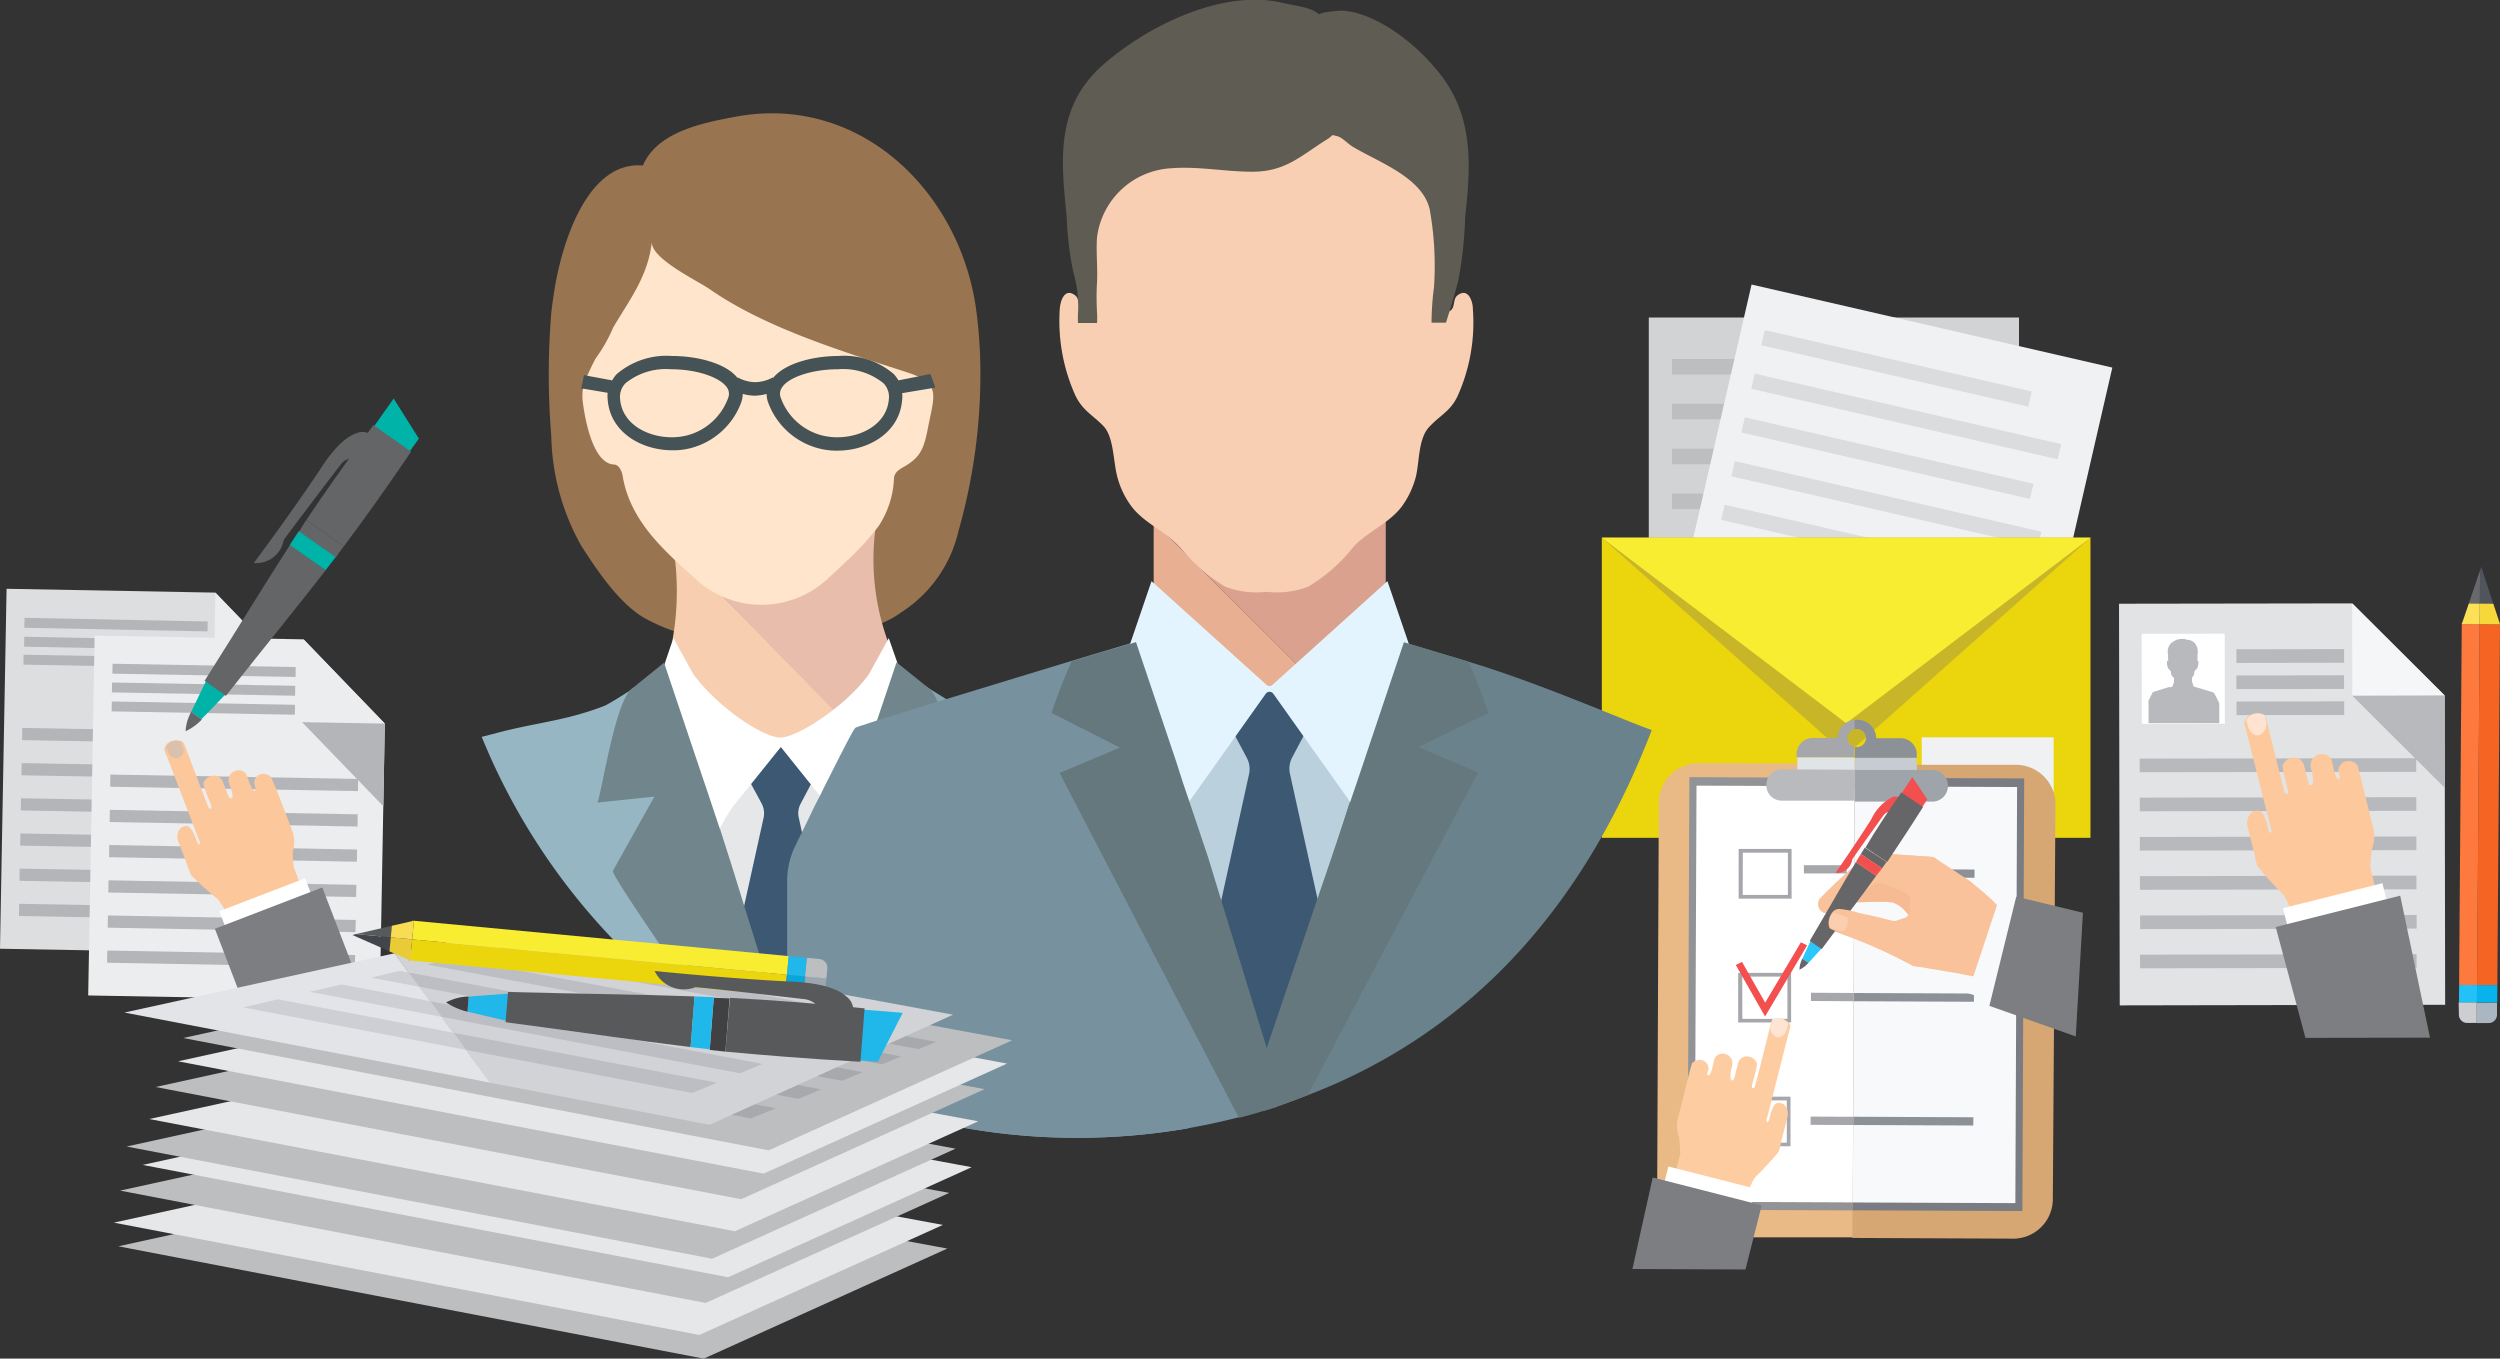 <?xml version="1.0" encoding="UTF-8"?> <svg xmlns="http://www.w3.org/2000/svg" viewBox="0 0 209.2 113.69"><rect x="0" y="0" width="209.2" height="113.69" fill="#333333" stroke="none"/><defs><style>.cls-1{fill:#d1d3d4;}.cls-2{fill:#bcbec0;}.cls-3{fill:#eff1f2;}.cls-4{fill:#dadcde;}.cls-5{fill:#ebd50c;}.cls-6{fill:#c9b528;}.cls-7{fill:#f9ed32;}.cls-8{fill:#dcdedf;}.cls-9{fill:#ecedee;}.cls-10{fill:#b3b5b8;}.cls-11{fill:#00b3a9;}.cls-12{fill:#646567;}.cls-13{fill:#fbc79b;}.cls-14{fill:#fff;}.cls-15{fill:#7d7e81;}.cls-16{fill:#dac1ae;}.cls-17{fill:#eaba86;}.cls-18{fill:#d6a773;}.cls-19{fill:#929397;}.cls-20{fill:#7a7c83;}.cls-21{fill:#f8f9fa;}.cls-22{fill:#e1e4e6;}.cls-23{fill:#c6ccd2;}.cls-24{fill:#b8babe;}.cls-25{fill:#9fa3aa;}.cls-26{fill:#a5a7ab;}.cls-27{fill:#8b9197;}.cls-28{fill:#f34f4f;}.cls-29{fill:#f6bb93;}.cls-30{fill:#fac29a;}.cls-31{fill:#2bc6fa;}.cls-32{fill:#666568;}.cls-33{fill:#fcceb0;}.cls-34{fill:#fecca1;}.cls-35{fill:#fee4d3;}.cls-36{fill:#2b2924;}.cls-37{fill:#997450;}.cls-38{fill:#f7ceaf;}.cls-39{fill:#e8bdac;}.cls-40{fill:#ffe5cb;}.cls-41{fill:#e6e7e8;}.cls-42{fill:#97b6c4;}.cls-43{fill:#87a5af;}.cls-44{fill:#3d5872;}.cls-45{fill:#70868c;}.cls-46{fill:#455256;}.cls-47{fill:#e8af93;}.cls-48{fill:#dba18f;}.cls-49{fill:#f9cfb3;}.cls-50{fill:#5f5c54;}.cls-51{fill:#bad1dd;}.cls-52{fill:#78919e;}.cls-53{fill:#6a828c;}.cls-54{fill:#e4f4ff;}.cls-55{fill:#64787d;}.cls-56{fill:#a7a9ac;}.cls-57{fill:#e2e4e8;}.cls-58{fill:#d2d3d7;}.cls-59{fill:#bdbec3;}.cls-60{fill:#cdcfd4;}.cls-61{fill:#9ba6b1;}.cls-62{fill:#ea5f21;}.cls-63{fill:#f9773d;}.cls-64{fill:#20b7ea;}.cls-65{fill:#07a6db;}.cls-66{fill:#42454c;}.cls-67{fill:#58595b;}.cls-68{fill:#e8cb37;}.cls-69{fill:#f7dc54;}.cls-70{fill:#414042;}.cls-71{fill:#e1e3e5;}.cls-72{fill:#f5f6f7;}.cls-73{fill:#b7b9bd;}.cls-74{fill:#aab6c2;}.cls-75{fill:#ccced1;}.cls-76{fill:#f66423;}.cls-77{fill:#fd793e;}.cls-78{fill:#22c2f8;}.cls-79{fill:#08b3ec;}.cls-80{fill:#50545d;}.cls-81{fill:#68696c;}.cls-82{fill:#f7d83b;}.cls-83{fill:#fce156;}.cls-84{fill:#fdc99c;}.cls-85{fill:#fde3d0;}</style></defs><title>RC Services No shadow</title><g id="Layer_2" data-name="Layer 2"><g id="_1" data-name="1"><g id="_3" data-name="3"><g id="_2" data-name="2"><g id="_12" data-name="12"><polygon class="cls-1" points="137.97 26.57 137.97 64.8 168.95 64.8 168.95 44.15 168.95 26.57 137.97 26.57"></polygon><rect class="cls-2" x="139.92" y="41.3" width="26.32" height="1.3"></rect><rect class="cls-2" x="139.92" y="37.55" width="24.78" height="1.3"></rect><rect class="cls-2" x="139.92" y="33.79" width="26.32" height="1.3"></rect><rect class="cls-2" x="139.92" y="30.04" width="22.92" height="1.3"></rect><rect class="cls-2" x="139.92" y="45.04" width="24.78" height="1.3"></rect><rect class="cls-2" x="139.92" y="48.78" width="26.32" height="1.3"></rect><rect class="cls-2" x="139.92" y="52.52" width="23.99" height="1.3"></rect><rect class="cls-2" x="139.92" y="56.26" width="26.32" height="1.3"></rect><rect class="cls-2" x="139.92" y="60" width="26.32" height="1.3"></rect><polygon class="cls-3" points="146.57 23.81 138 61.06 168.19 68.01 172.82 47.88 176.76 30.76 146.57 23.81"></polygon><rect class="cls-4" x="157.2" y="29.02" width="1.3" height="26.32" transform="translate(81.32 186.53) rotate(-77.03)"></rect><rect class="cls-4" x="157.29" y="25.96" width="1.3" height="24.78" transform="translate(85.12 183.64) rotate(-77.03)"></rect><rect class="cls-4" x="158.88" y="21.7" width="1.3" height="26.32" transform="translate(89.79 182.51) rotate(-77.05)"></rect><rect class="cls-4" x="158.06" y="19.36" width="1.3" height="22.92" transform="translate(93.07 178.58) rotate(-77.04)"></rect><rect class="cls-4" x="155.6" y="33.26" width="1.3" height="24.78" transform="translate(76.72 187.68) rotate(-77.04)"></rect><rect class="cls-4" x="155.52" y="36.31" width="1.3" height="26.32" transform="translate(72.93 190.56) rotate(-77.04)"></rect><rect class="cls-4" x="153.54" y="40.85" width="1.3" height="23.99" transform="translate(68.1 191.26) rotate(-77.04)"></rect><rect class="cls-4" x="153.84" y="43.59" width="1.3" height="26.32" transform="translate(64.53 194.58) rotate(-77.04)"></rect><rect class="cls-4" x="153" y="47.24" width="1.3" height="26.32" transform="translate(60.32 196.58) rotate(-77.04)"></rect><rect class="cls-5" x="134.04" y="45" width="40.89" height="25.11"></rect><polygon class="cls-6" points="154.49 63.17 134.04 45 174.93 45 154.49 63.17"></polygon><polygon class="cls-7" points="154.49 60.52 134.04 45 174.93 45 154.49 60.52"></polygon><rect class="cls-3" x="160.81" y="61.7" width="11.04" height="4.54"></rect></g><g id="_6" data-name="6"><polygon class="cls-8" points="18.02 49.59 0.55 49.27 0 79.39 24.4 79.83 24.82 56.64 18.02 49.59"></polygon><polygon class="cls-9" points="17.9 56.51 24.82 56.64 18.02 49.59 17.9 56.51"></polygon><polygon class="cls-10" points="24.82 56.64 17.9 56.51 24.7 63.56 24.82 56.64"></polygon><rect class="cls-10" x="9.28" y="44.5" width="0.83" height="15.33" transform="matrix(0.02, -1, 1, 0.02, -42.65, 60.92)"></rect><rect class="cls-10" x="9.25" y="46.09" width="0.83" height="15.33" transform="matrix(0.02, -1, 1, 0.02, -44.26, 62.44)"></rect><rect class="cls-10" x="9.22" y="47.67" width="0.83" height="15.33" transform="translate(-45.87 63.97) rotate(-88.96)"></rect><rect class="cls-10" x="11.71" y="51.23" width="1.02" height="20.74" transform="translate(-49.58 72.73) rotate(-88.98)"></rect><rect class="cls-10" x="11.66" y="54.17" width="1.02" height="20.74" transform="translate(-52.58 75.55) rotate(-88.96)"></rect><rect class="cls-10" x="11.61" y="57.12" width="1.02" height="20.74" transform="translate(-55.58 78.39) rotate(-88.96)"></rect><rect class="cls-10" x="11.55" y="60.07" width="1.02" height="20.74" transform="translate(-58.58 81.22) rotate(-88.96)"></rect><rect class="cls-10" x="11.5" y="63.01" width="1.02" height="20.74" transform="translate(-61.58 84.06) rotate(-88.96)"></rect><rect class="cls-10" x="11.45" y="65.96" width="1.02" height="20.74" transform="translate(-64.57 86.9) rotate(-88.96)"></rect><polygon class="cls-9" points="25.4 53.5 7.92 53.19 7.38 83.3 31.78 83.74 32.2 60.55 25.4 53.5"></polygon><polygon class="cls-9" points="25.28 60.43 32.2 60.55 25.4 53.5 25.28 60.43"></polygon><polygon class="cls-10" points="32.2 60.55 25.28 60.43 32.08 67.47 32.2 60.55"></polygon><rect class="cls-10" x="16.65" y="48.42" width="0.83" height="15.33" transform="translate(-39.31 72.14) rotate(-88.96)"></rect><rect class="cls-10" x="16.63" y="50" width="0.83" height="15.33" transform="translate(-40.93 73.66) rotate(-88.96)"></rect><rect class="cls-10" x="16.6" y="51.59" width="0.83" height="15.33" transform="translate(-42.54 75.19) rotate(-88.96)"></rect><rect class="cls-10" x="19.09" y="55.14" width="1.02" height="20.74" transform="translate(-46.25 83.95) rotate(-88.99)"></rect><rect class="cls-10" x="19.04" y="58.09" width="1.02" height="20.74" transform="translate(-49.25 86.77) rotate(-88.96)"></rect><rect class="cls-10" x="18.99" y="61.04" width="1.02" height="20.74" transform="translate(-52.25 89.61) rotate(-88.96)"></rect><rect class="cls-10" x="18.93" y="63.98" width="1.02" height="20.74" transform="translate(-55.25 92.45) rotate(-88.96)"></rect><rect class="cls-10" x="18.88" y="66.93" width="1.02" height="20.74" transform="translate(-58.25 95.29) rotate(-88.96)"></rect><rect class="cls-10" x="18.83" y="69.87" width="1.02" height="20.74" transform="translate(-61.24 98.12) rotate(-88.96)"></rect><path class="cls-11" d="M16.84,60.19c.39-.39,1-1,2.05-2.11l-1.62-1.15L16,59.56Z"></path><polygon class="cls-11" points="31.19 35.83 32.94 33.35 35.05 36.7 33.78 38.49 31.19 35.83"></polygon><path class="cls-12" d="M28.77,45.72,25.64,43.5c-.21.32-.41.64-.62,1l3.07,2.17C28.32,46.33,28.54,46,28.77,45.72Z"></path><path class="cls-12" d="M24.26,45.61c-2.13,3.3-4.12,6.59-7.14,11.36l1.78,1.26c3.5-4.43,5.94-7.4,8.35-10.51Z"></path><path class="cls-12" d="M31.16,36.46a1.22,1.22,0,0,0-1.29-.22c-.94.29-2,1.33-3.12,3.1-2.33,3.5-5.47,7.72-5.51,7.77a2.32,2.32,0,0,0,2.5-1.92c.87-1.22,4.72-6.26,4.76-6.31a1.52,1.52,0,0,1,.6-.46c.17-.05.41-.06.65.37s.39.39.53.35c.54-.17.84-2,.92-2.56v-.07Z"></path><path class="cls-11" d="M28.09,46.62,25,44.45l-.76,1.16,3,2.11Z"></path><path class="cls-12" d="M34.4,37.8l-3.15-2.23c-2.31,3.13-4.05,5.61-5.61,7.93l3.13,2.22C30.45,43.48,32.22,41,34.4,37.8Z"></path><path class="cls-12" d="M16,59.56a4.85,4.85,0,0,0-.28.63,3.87,3.87,0,0,0-.19,1,4.44,4.44,0,0,0,.77-.46,4.61,4.61,0,0,0,.59-.52Z"></path><path class="cls-13" d="M24.09,68.57l.42,1.11a2.78,2.78,0,0,1,0,1.54,10.8,10.8,0,0,0,.06,1.27c0,.07.52,1.38.6,1.61,0,.06.07.12,0,.16a.53.53,0,0,1-.22.08l-.42.17c-.43.16-.31.3-.73.46-1.05.4-2.15.64-3.19,1l-1.15.44c-.07,0-.36.19-.42.16s-.08-.17-.1-.2a9.29,9.29,0,0,0-.69-1.11,29,29,0,0,1-2.24-2,10,10,0,0,1-.41-1.08l-.57-1.47c0-.11-.1-.23-.13-.34a1.07,1.07,0,0,1,.15-1,.71.71,0,0,1,.66-.23.93.93,0,0,1,.4.43,3.94,3.94,0,0,1,.32.73c.11.32.25.41.3.33s-.09-.38-.13-.48l-2.61-6.8a6,6,0,0,1-.23-.59.44.44,0,0,1,.05-.29l.08-.13A1,1,0,0,1,15,62l.13,0a.45.45,0,0,1,.28.24l.12.32c.16.41,1.8,4.77,1.92,5s.29.09.24-.1a5.37,5.37,0,0,0-.21-.56,8.94,8.94,0,0,1-.45-1.27c0-.47.65-.81,1.07-.71a.81.81,0,0,1,.56.53l.28.71a5.2,5.2,0,0,0,.21.55c.08.16.19.12.29,0s-.14-.81-.22-1a.94.94,0,0,1,0-.82.88.88,0,0,1,1-.4.7.7,0,0,1,.48.53c.1.25.4,1.22.61,1.15s0-.35,0-.44a.75.75,0,0,1,.45-.93.89.89,0,0,1,.87.18h0a0,0,0,0,1,0,0h0C22.82,65.17,23.71,67.58,24.09,68.57Z"></path><rect class="cls-14" x="18.37" y="74.82" width="7.69" height="1.5" transform="translate(-25.62 12.99) rotate(-21.01)"></rect><polygon class="cls-15" points="30.54 83.56 26.97 74.26 17.98 77.72 20.15 83.37 30.54 83.56"></polygon><path class="cls-16" d="M15.09,62l.23.53a.65.65,0,1,1-1.2.52l-.22-.5.06-.13A1,1,0,0,1,15,62Z"></path></g><g id="_13" data-name="13"><path class="cls-17" d="M142.24,63.87a3.31,3.31,0,0,0-3.43,3.19l-.14,33.26a3.31,3.31,0,0,0,3.4,3.22l13,0,.17-39.66Z"></path><path class="cls-18" d="M168.56,64l-13.35,0L155,103.59l13.35.06a3.32,3.32,0,0,0,3.43-3.19L172,67.2A3.32,3.32,0,0,0,168.56,64Z"></path><rect class="cls-19" x="130.12" y="76.25" width="36.2" height="13.82" transform="translate(64.42 231.03) rotate(-89.76)"></rect><rect class="cls-20" x="144.13" y="76.13" width="36.2" height="14.19" transform="translate(78.31 245.09) rotate(-89.76)"></rect><rect class="cls-14" x="131.11" y="76.57" width="34.82" height="13.22" transform="translate(64.7 231.35) rotate(-89.76)"></rect><rect class="cls-21" x="144.51" y="76.44" width="34.82" height="13.6" transform="translate(78 244.81) rotate(-89.76)"></rect><path class="cls-22" d="M150.4,63.36v1a1.37,1.37,0,0,0,1.41,1.33h3.39V63.38Z"></path><path class="cls-23" d="M155.21,63.38v2.35l3.77,0a1.37,1.37,0,0,0,1.42-1.32v-1Z"></path><path class="cls-24" d="M149.15,64.38a1.3,1.3,0,0,0-1.34,1.25v.14A1.29,1.29,0,0,0,149.14,67l6.06,0V64.41Z"></path><path class="cls-25" d="M161.64,64.43l-6.43,0v2.65l6.42,0A1.31,1.31,0,0,0,163,65.84v-.15A1.31,1.31,0,0,0,161.64,64.43Z"></path><path class="cls-26" d="M145.49,75.2l4.43,0,0-4.16-4.43,0Zm.35-3.85,3.77,0v3.54l-3.78,0Z"></path><rect class="cls-26" x="153.04" y="71.27" width="0.69" height="3.58" transform="matrix(0, -1, 1, 0, 79.68, 226.13)"></rect><rect class="cls-27" x="159.85" y="68.07" width="0.69" height="10.04" transform="translate(86.42 232.96) rotate(-89.75)"></rect><path class="cls-26" d="M145.45,85.56l4.43,0,0-4.15-4.43,0Zm.34-3.84h3.78l0,3.54-3.77,0Z"></path><rect class="cls-26" x="152.99" y="81.63" width="0.69" height="3.58" transform="translate(69.03 236.28) rotate(-89.67)"></rect><rect class="cls-27" x="159.8" y="78.43" width="0.69" height="10.04" transform="translate(76.01 243.24) rotate(-89.75)"></rect><path class="cls-26" d="M145.41,95.92l4.42,0,0-4.15-4.43,0Zm.34-3.84h3.77v3.54h-3.78Z"></path><rect class="cls-26" x="152.95" y="92" width="0.69" height="3.58" transform="translate(58.87 246.69) rotate(-89.76)"></rect><rect class="cls-27" x="159.76" y="88.79" width="0.69" height="10.04" transform="translate(65.6 253.51) rotate(-89.75)"></rect><path class="cls-26" d="M154.59,61.75a.78.78,0,0,1,.63-.74v-.78a1.58,1.58,0,0,0-1.46,1.52h-2a1.37,1.37,0,0,0-1.42,1.32v.3l4.81,0v-.89A.78.78,0,0,1,154.59,61.75Z"></path><path class="cls-27" d="M160.4,63.1A1.37,1.37,0,0,0,159,61.77h-2a1.57,1.57,0,0,0-1.63-1.54h-.18V61l.19,0a.76.76,0,1,1,0,1.52.55.55,0,0,1-.18,0v.89l5.19,0Z"></path><polygon class="cls-28" points="147.7 85.06 145.25 80.75 145.77 80.49 147.71 83.9 150.7 78.85 151.22 79.11 147.7 85.06"></polygon><path class="cls-29" d="M160.53,73a8.79,8.79,0,0,0-7.64,2.68c.75-.06,1.85-.14,3.19-.19,2-.06,2.28,0,2.55.14,1.63.76,1.9,3.46,2.44,2.89.16-.17,1.55-2.32,1.55-2.32Z"></path><path class="cls-30" d="M164.91,73.77l-2.8-1.83a.79.79,0,0,0-.52-.24l-4.73-.32a.74.74,0,0,0-.52.14,45.09,45.09,0,0,0-4.07,3.7.81.81,0,0,0,.29,1.13c.46.19,1-.3,1.39-.48a9,9,0,0,0,1.13-.72L156.81,74a.81.81,0,0,1,.77-.09l1.78.75a.81.81,0,0,1,.5.72l0,.69a.8.8,0,0,1-.28.64.61.61,0,0,1-.26.15l-.6.21a.8.8,0,0,1-.46,0l-.61-.15c-.69-.19-1.4-.33-2.1-.48a7.51,7.51,0,0,0-1.55-.33.72.72,0,0,0-.7.29,1.5,1.5,0,0,0-.3.78,1,1,0,0,0,.07.49c.06.13.15.1.27.18s.89.36,1.09.43A42.07,42.07,0,0,1,160,80.78a.65.65,0,0,0,.31.08l3.08.52c.36,0,2.78.66,2.9.32l.91-5.76C167.27,75.65,165.12,74,164.91,73.77Z"></path><path class="cls-30" d="M162.11,71.94a.79.79,0,0,0-.52-.24l-4.73-.32a.74.74,0,0,0-.52.14,45.09,45.09,0,0,0-4.07,3.7.81.81,0,0,0,.29,1.13c.46.19,1-.3,1.39-.48a9,9,0,0,0,1.13-.72L156.81,74a.81.81,0,0,1,.77-.09l1.78.75a.81.81,0,0,1,.5.72l0,.69a.8.8,0,0,1-.28.64l5.34,3.54,2.22-4.27c.11-.29-2-2-2.25-2.17Z"></path><path class="cls-31" d="M151.34,80.57l1.12-1.24-.94-.62-.7,1.51Z"></path><polygon class="cls-28" points="159.07 66.46 160.02 65.03 161.28 66.89 160.59 67.93 159.07 66.46"></polygon><path class="cls-32" d="M157.87,72.13l-1.82-1.2c-.12.18-.23.36-.34.54l1.78,1.19Z"></path><path class="cls-32" d="M155.3,72.14c-1.16,1.92-2.23,3.83-3.86,6.59l1,.69c1.91-2.58,3.25-4.31,4.56-6.13Z"></path><path class="cls-28" d="M159.06,66.82a.71.71,0,0,0-.74-.1,3.92,3.92,0,0,0-1.72,1.82c-1.26,2-3,4.49-3,4.51A1.32,1.32,0,0,0,155,71.91c.46-.7,2.57-3.63,2.59-3.66a.88.88,0,0,1,.34-.28c.09,0,.23,0,.37.2s.23.22.31.19c.3-.1.44-1.15.48-1.47v0Z"></path><path class="cls-28" d="M157.49,72.66l-1.78-1.19-.41.67L157,73.29Z"></path><path class="cls-32" d="M160.92,67.53l-1.82-1.22c-1.26,1.82-2.21,3.27-3,4.62l1.82,1.2C158.78,70.83,159.74,69.4,160.92,67.53Z"></path><path class="cls-32" d="M150.82,80.22a2.18,2.18,0,0,0-.15.37,1.84,1.84,0,0,0-.09.56,2.89,2.89,0,0,0,.43-.27c.13-.11.24-.22.33-.31Z"></path><path class="cls-30" d="M159.34,76.82l-.6.21a.8.8,0,0,1-.46,0l-.61-.15c-.69-.19-1.4-.33-2.1-.48a7.51,7.51,0,0,0-1.55-.33.72.72,0,0,0-.7.29,1.5,1.5,0,0,0-.3.78,1,1,0,0,0,.07.49c.06.13.15.1.27.18s.89.36,1.09.43A42.07,42.07,0,0,1,160,80.78a.65.65,0,0,0,.31.08l3,.2c.36,0,1.18.27,1.3-.07l.41-.78-5.34-3.54A.61.61,0,0,1,159.34,76.82Z"></path><path class="cls-33" d="M154.6,76.77a1.82,1.82,0,0,1,0,.58,1.67,1.67,0,0,1-.3.59l-1.16-.3a1,1,0,0,1-.07-.49,1.27,1.27,0,0,1,.35-.78v0Z"></path><polygon class="cls-21" points="164.67 83.1 167.83 84.18 170.77 75.85 167.35 75.02 164.67 83.1"></polygon><polygon class="cls-15" points="174.3 76.38 168.72 75.03 166.47 84.17 173.7 86.73 174.3 76.38"></polygon><path class="cls-34" d="M140,98.33s.18,0,.22.06l.43.11c.44.11.33.26.77.37,1,.27,2.15.37,3.21.64l1.17.3c.06,0,.36.14.42.1s.06-.17.08-.21.07-.18.14-.35a5.37,5.37,0,0,1,.4-.8,28.92,28.92,0,0,0,2-2.17c.12-.34.18-.72.27-1.08l.39-1.5c0-.11.06-.23.08-.34a1.09,1.09,0,0,0-.26-1,.68.68,0,0,0-.67-.14c-.17.08-.26.3-.34.46a3.71,3.71,0,0,0-.22.74c-.07.33-.2.43-.25.36s0-.38.07-.48l1.75-6.9a5.84,5.84,0,0,0,.15-.6.36.36,0,0,0-.05-.22l0,0h0l-.09-.11a1,1,0,0,0-1.09-.29l-.13,0h0a.38.38,0,0,0-.13.09.29.29,0,0,0-.1.16l-.09.33c-.1.42-1.19,4.83-1.29,5.07s-.27.12-.24-.07.09-.38.14-.57a8.44,8.44,0,0,0,.29-1.28.9.9,0,0,0-1.12-.57.79.79,0,0,0-.48.58l-.19.73a3.41,3.41,0,0,1-.14.55c-.06.16-.17.14-.28,0a2.62,2.62,0,0,1,.1-1,.92.92,0,0,0-.09-.79.85.85,0,0,0-1-.28.7.7,0,0,0-.41.57c-.07.26-.25,1.23-.46,1.19s-.05-.34,0-.43a.74.74,0,0,0-.55-.85.85.85,0,0,0-.82.27h0s0,0,0,0a0,0,0,0,0,0,0h0c-.09.19-.68,2.63-.93,3.63l-.29,1.12a2.85,2.85,0,0,0,.15,1.5c0,.12.09,1.12.09,1.25s-.17.72-.29,1.19l-.11.43C140,98.23,140,98.3,140,98.33Z"></path><rect class="cls-14" x="139.32" y="98.52" width="7.51" height="1.47" transform="translate(257.24 230.73) rotate(-165.72)"></rect><polygon class="cls-15" points="146.06 106.23 147.42 100.86 138.3 98.53 136.6 106.19 146.06 106.23"></polygon><path class="cls-35" d="M148.6,86.77c.35.14.76-.13.91-.61l.12-.4,0-.1-.09-.11a1,1,0,0,0-1.09-.29l-.13,0h0l-.1.32A.92.92,0,0,0,148.6,86.77Z"></path></g><g id="_4" data-name="4"><path class="cls-36" d="M52.4,15.66l.7-.72Z"></path><path class="cls-37" d="M82,29.39c-.06-1.16-.16-2.34-.32-3.51-1.35-9.8-9.7-18.09-20.2-16.1C58.9,10.27,55,11,53.8,13.85c-4.69-.4-6.75,6.56-7.36,10.14-.12.73-.23,1.46-.31,2.2a62.76,62.76,0,0,0,0,10.26,19.48,19.48,0,0,0,2.5,9.2c1.32,2.06,3.27,5,5.47,6.16,4.52,2.42,9.43,2.18,14.33,1.42,2.41-.37,4.93-.46,7-2a11,11,0,0,0,4.78-6.81A47.86,47.86,0,0,0,82,29.39Z"></path><path class="cls-38" d="M56.33,53.24c-.72,3.51,8.4,10.25,8.4,10.25l6.08-3.1L56.33,45.7A23.27,23.27,0,0,1,56.33,53.24Z"></path><path class="cls-39" d="M73.27,44.14c.63-4.23-16.94,1.56-16.94,1.56L71.58,61.29l3-6.89A20.09,20.09,0,0,1,73.27,44.14Z"></path><path class="cls-40" d="M73.54,44a7.85,7.85,0,0,0,1.27-4c.07-.62.66-.81,1.18-1.15,1.09-.73,1.35-1.44,1.67-3.08.53-2.75,1.11-3.69-1.75-4.61-5.29-1.72-11.81-3.69-16.49-6.94-1-.71-5-2.58-4.87-4-.32,2.89-1.83,4.8-3.23,7.17a.08.08,0,0,1,0,0A13.34,13.34,0,0,1,49.84,30a19.74,19.74,0,0,0-1,2.18,4.44,4.44,0,0,0-.06,1.56c.12.86.71,5,2.57,5.13.45,0,.69.54.76,1,.57,3.32,2.83,5.64,5.36,7.91l.5.45a8.14,8.14,0,0,0,11.5,0c.36-.32.72-.64,1.07-1A23,23,0,0,0,73.54,44Z"></path><path class="cls-41" d="M73.26,68.37c-1.9-2.47-4.74-5.13-7.92-6-3.19.82-6,3.48-7.92,6a1.22,1.22,0,0,0-.16,1.22L65.1,88a1.13,1.13,0,0,0,.24.36,1.33,1.33,0,0,0,.24-.36l7.83-18.45A1.24,1.24,0,0,0,73.26,68.37Z"></path><path class="cls-42" d="M65.4,89.18c-.47-.24-.94-.48-1.4-.76h0a48.86,48.86,0,0,1-4.3-2.67,0,0,0,0,1,0,0A53.86,53.86,0,0,1,40.31,61.66l1.31-.34c3.4-.89,5.73-1,9-2.27.22-.1,1.07-.6,2-1.2S54.75,56.5,55.39,56h0a3.84,3.84,0,0,0,.34-.29c.13-.11.2-.2.2-.25q1.5,4.86,3,9.74c.11.35.21.7.32,1.05.32,1,.64,2.06,1,3.09h0c.67,2.19,1.35,4.36,2,6.53.33,1.07.65,2.14,1,3.2.71,2.33,1.43,4.65,2.14,7,0,0,0-.11,0-.17v3.29Z"></path><path class="cls-43" d="M99.65,85.62c0,2.94-.09,5.92-.25,8.8a54.09,54.09,0,0,1-9.24.79,53.66,53.66,0,0,1-22.07-4.72c-.63-.28-1.26-.59-1.87-.9a2.37,2.37,0,0,1-.32-.15l-.5-.26V85.89l.51-1.67c.53-1.71,1-3.41,1.57-5.13.34-1.06.66-2.14,1-3.21.67-2.17,1.35-4.35,2-6.54.32-1,.64-2,1-3.08.1-.3.19-.61.28-.91l1.53-5c.5-1.64,1-3.27,1.51-4.91,0,.05.07.13.19.25s.2.18.34.28c.64.49,1.75,1.22,2.75,1.85l1.13.7h0c.44.26.77.45.89.5,3.28,1.29,5.61,1.38,9,2.27a40.22,40.22,0,0,1,4.45,1.31,9.64,9.64,0,0,1,3.73,2.31,3.75,3.75,0,0,1,.37.44,4,4,0,0,1,.51,1.17c.15.51.29,1.13.43,1.87h0a67,67,0,0,1,.79,6.95C99.54,78.46,99.65,82,99.65,85.62Z"></path><path class="cls-44" d="M69.56,80.87a.31.31,0,0,1,0,.19l-3.33,8.53a2.37,2.37,0,0,1-.32-.15l-.5-.26c-.47-.24-.94-.48-1.4-.76h0l-2.86-7.36a.31.31,0,0,1,0-.19l.32-1.46.78-3.52.08-.36,1.57-7.11a1.75,1.75,0,0,0-.16-1.17l-.88-1.63-.17-.32a.35.35,0,0,1,.08-.35l1.07-1.06c.2-.2.45-.41.65-.62l.12-.15c.15-.19.24-.41.39-.59a1.05,1.05,0,0,1,.24-.23c.24-.16.45,0,.6.25a1.87,1.87,0,0,1,.17.3s0,0,0,0a3.37,3.37,0,0,0,.77.88c.39.4.79.79,1.2,1.19a.32.32,0,0,1,.07.35l-.17.31L67,67.25a1.7,1.7,0,0,0-.16,1.17l.28,1.28h0l1.29,5.83h0l.07.33.77,3.55Z"></path><path class="cls-14" d="M76.43,59.28,74.37,53.4l-1.65,3c-1.86,2.63-5.94,5.28-7.38,5.32S60,59.15,58,56.39l-1.65-3-2,5.88a.39.39,0,0,0,0,.26L58,71.7c.11.34.57,2.16.78.13l2.1-3.65A7.75,7.75,0,0,1,61.73,67l3.61-4.49L68.94,67a8.56,8.56,0,0,1,.86,1.21l2.1,3.65c.21,2,.67.21.77-.13l3.76-12.16A.46.46,0,0,0,76.43,59.28Z"></path><path class="cls-45" d="M75.94,66.65l3.46,6.2c.22.4-7.06,10.73-11.31,17.64-.63-.28-1.26-.59-1.87-.9a2.37,2.37,0,0,1-.32-.15l-.5-.26c-.47-.24-.94-.48-1.4-.76h0a48.86,48.86,0,0,1-4.3-2.67,0,0,0,0,1,0,0c-4-6.08-8.58-12.58-8.41-12.89l3.47-6.2L50,67.16c.44-1.38,1.4-7.74,2.65-9.31a1,1,0,0,1,.31-.29l2.61-2.11,0,0,.1.31,3.19,9.49.34,1,1,3,1,3.09,1,3.22L65.34,85.6l.56-1.87,2.49-8.18h0l1-3.23,1-3.09,1-3,.3-.89,1.68-5,1.55-4.61.1-.31,0,0,2.62,2.11a1.2,1.2,0,0,1,.32.29,4,4,0,0,1,.49.89c1,2.34,1.76,7.23,2.14,8.42Z"></path><path class="cls-46" d="M78.27,32.42l-.42-1.13-1,.21h0l-1.67.33a3.14,3.14,0,0,0-.38-.52,6.4,6.4,0,0,0-4.66-1.52c-2,0-4.44.57-5.46,1.85l0-.06a3.26,3.26,0,0,1-1.48.4,3.13,3.13,0,0,1-1.47-.4l0,.06c-1-1.28-3.46-1.85-5.47-1.85a6.42,6.42,0,0,0-4.66,1.52,2.6,2.6,0,0,0-.37.52l-2-.37-.36-.07-.24,1.14.22,0,2,.34a2.61,2.61,0,0,0,0,.56c.21,2.79,2.88,4.25,5.42,4.25h.21a5.83,5.83,0,0,0,1.39-.2A6.16,6.16,0,0,0,62,33.74a2.24,2.24,0,0,0,.15-.78,3.93,3.93,0,0,0,1,.15,3.86,3.86,0,0,0,1-.15,2.24,2.24,0,0,0,.15.78,6.16,6.16,0,0,0,4.17,3.77,6,6,0,0,0,1.4.2h.2c2.54,0,5.21-1.46,5.42-4.25a2.09,2.09,0,0,0,0-.56L78,32.48Zm-17.35.91a5,5,0,0,1-3.41,3.1,5.31,5.31,0,0,1-1.14.16H56.2c-2,0-4.15-1.1-4.31-3.2a1.63,1.63,0,0,1,.45-1.32,5.38,5.38,0,0,1,3.83-1.17c2.09,0,4.06.65,4.66,1.52A.93.93,0,0,1,60.92,33.33Zm9.15,3.26H69.9a5.4,5.4,0,0,1-1.14-.16,5,5,0,0,1-3.41-3.1.93.93,0,0,1,.09-.91C66,31.55,68,30.9,70.1,30.9a5.38,5.38,0,0,1,3.83,1.17,1.63,1.63,0,0,1,.45,1.32C74.22,35.49,72.09,36.59,70.07,36.59Z"></path><polygon class="cls-47" points="96.54 51.67 107.12 61.38 110.49 57.57 96.54 43.65 96.54 51.67"></polygon><polygon class="cls-48" points="115.96 41.52 96.54 42.68 96.54 43.65 110.49 57.57 115.96 51.38 115.96 41.52"></polygon><path class="cls-49" d="M123.25,25.87c0-.68-.4-1.82-1.28-1.16-.4.29-.2,1-.58,1.27-.89.59-1-.74-1-1.33-.23-2.24.78-4.4.51-6.6-.37-3.07-3.24-5.15-5.94-6.19a13.82,13.82,0,0,0-9-.06,13.85,13.85,0,0,0-9,.06c-2.7,1-5.56,3.12-5.94,6.19-.26,2.2.74,4.36.52,6.6-.06.59-.15,1.92-1,1.33-.37-.25-.18-1-.58-1.27-.88-.66-1.24.48-1.28,1.16A15.15,15.15,0,0,0,90,33.12c.62,1.27,1.48,1.63,2.35,2.55s.8,3,1.16,4.28a7.13,7.13,0,0,0,1.11,2.34c1.06,1.47,2.91,2.16,4.13,3.49a13.77,13.77,0,0,0,3.77,3.31,7.28,7.28,0,0,0,3.48.43,7.31,7.31,0,0,0,3.48-.43,13.88,13.88,0,0,0,3.76-3.31c1.22-1.33,3.07-2,4.13-3.49A7.35,7.35,0,0,0,118.45,40c.35-1.27.19-3.26,1.15-4.28s1.74-1.28,2.36-2.55A15,15,0,0,0,123.25,25.87Z"></path><path class="cls-50" d="M89.83,22.84a9.85,9.85,0,0,1,.37,3.48c0,.17,0,.43,0,.71H91.8a7.46,7.46,0,0,0,0-.85,22.35,22.35,0,0,1,0-2.59c.06-1.24-.09-2.51,0-3.74A6.62,6.62,0,0,1,98,14.08c2.26-.18,4.52.29,6.79.29,2.8,0,4.06-1.34,6.26-2.71.6-.37.24-.42.86-.26.4.1.91.65,1.26.86,2.1,1.28,5.86,2.56,6.47,5.27A26.85,26.85,0,0,1,120,24a24.16,24.16,0,0,0-.21,3H121c.41-1.3.94-3.08,1.08-3.77a35.4,35.4,0,0,0,.53-5.12c.46-4.15.69-8.12-1.87-11.6C118,2.82,114,.64,111.83.92c-.13,0-1.59.15-1.41.32-.77-.7-2.12-.75-3.08-1-5.08-1.21-11.5,2-15.2,5.33-3.9,3.56-3.32,8.15-2.88,12.55A27.2,27.2,0,0,0,89.83,22.84Z"></path><path class="cls-51" d="M116,68.06l-9.16,24.52a1.43,1.43,0,0,1-.27.09l-.82-2h0l-6.37-15.3-2.79-6.7a6.41,6.41,0,0,1,1.29-1.78c.08-.11.18-.23.28-.35.26-.3.54-.63.85-1l0,0c1.26-1.43,2.8-3.11,4.12-4.51.63-.69,1.2-1.3,1.66-1.78l.36-.41c.45-.45.7-.72.7-.72h1.21l1.49,1.66,4.95,5.54,0,0,1.18,1.32Z"></path><path class="cls-44" d="M111.11,79.12l-3.17-14.39a2,2,0,0,1,.19-1.35l1.2-2.26a.37.37,0,0,0-.08-.4l-1.39-1.38a3.52,3.52,0,0,1-.88-1c-.13-.3-.49-1-.91-.68a3.36,3.36,0,0,0-.72,1,9.24,9.24,0,0,1-.89.88l-1.24,1.23a.35.35,0,0,0-.08.4l1.2,2.26a2,2,0,0,1,.18,1.35l-3.17,14.39a.42.42,0,0,0,0,.22l4.39,11.28a.35.35,0,0,0,.47.19.36.36,0,0,0,.48-.19l4.39-11.28A.41.41,0,0,0,111.11,79.12Z"></path><path class="cls-52" d="M105.71,92.92c-.66.2-1.31.39-2,.56-1.42.37-2.87.68-4.34.94a54.09,54.09,0,0,1-9.24.79,53.66,53.66,0,0,1-22.07-4.72c-.63-.28-1.26-.59-1.87-.9a2.37,2.37,0,0,1-.32-.15V73.7a6.69,6.69,0,0,1,.68-2.92l.52-1.07h0c.51-1,1-2.1,1.54-3.11.33-.68.66-1.33,1-2,.84-1.68,1.53-3,1.82-3.5l.15-.2.19-.08,1.46-.48.15-.05,3.05-.95,2.08-.64.64-.19h0l10.49-3.2,1-.3.83-.25,3.11-.93.45-.14.32-.1,3.06,10.15.55,1.8.48,1.59,2.63,8.71h0l3.61,12,0,2.55v2.47Z"></path><path class="cls-53" d="M138.22,61.09c-5.45,14.16-14.58,25.1-28.75,30.54-.88.35-1.78.67-2.68,1a1.43,1.43,0,0,1-.27.09l-.81.25V90.45l0-2.55.42,1.41V89.1l4.22-13.59,2.52-8.14.11-.31h0l.54-1.74,3.61-11.68.33.1.46.14,4.93,1.48C129,57.21,136,60.33,138.22,61.09Z"></path><path class="cls-54" d="M116.1,48.63l-9.61,8.67a.37.37,0,0,1-.52,0l-9.61-8.67-2.15,6.3,4.16,13.75,7.55-10.63a.39.39,0,0,1,.63,0l7.55,10.63,4.15-13.75Z"></path><path class="cls-55" d="M118.68,62.51l5,2.13-14.25,27c-.88.35-1.78.67-2.68,1a1.43,1.43,0,0,1-.27.09l-.81.25c-.66.2-1.31.39-2,.56l-4.09-7.86-10.91-21,4.76-2,.28-.12L88,59.66a40.9,40.9,0,0,1,1.67-4.31l1-.3.83-.25,3.11-.93.45-.14,3.38,10.05L99,65.53l.52,1.53,1.58,4.7,1.09,3.57L106,87.69l4.28-12.59,1.14-3.34,1.47-4.39.11-.31h0l.58-1.7,3.9-11.62.46.14,4.93,1.48a40.42,40.42,0,0,1,1.66,4.31Z"></path></g><g id="_7" data-name="7"><polygon class="cls-2" points="79.27 104.48 41.19 97.43 9.9 104.29 58.89 113.69 79.27 104.48"></polygon><polygon class="cls-41" points="78.9 102.5 40.82 95.45 9.53 102.31 58.52 111.71 78.9 102.5"></polygon><polygon class="cls-2" points="79.43 99.82 41.35 92.77 10.05 99.63 59.05 109.03 79.43 99.82"></polygon><polygon class="cls-41" points="81.31 97.67 43.23 90.62 11.94 97.48 60.93 106.88 81.31 97.67"></polygon><polygon class="cls-2" points="79.96 96.12 41.88 89.07 10.59 95.94 59.59 105.33 79.96 96.12"></polygon><polygon class="cls-41" points="81.86 93.83 43.78 86.78 12.49 93.64 61.49 103.03 81.86 93.83"></polygon><polygon class="cls-2" points="82.39 91.14 44.31 84.09 13.02 90.96 62.02 100.35 82.39 91.14"></polygon><polygon class="cls-41" points="84.27 89 46.19 81.94 14.9 88.81 63.9 98.21 84.27 89"></polygon><polygon class="cls-2" points="84.7 87.05 46.62 80 15.33 86.86 64.33 96.26 84.7 87.05"></polygon><polygon class="cls-56" points="64.91 92.74 28.16 85.76 25.26 86.43 62.84 93.59 64.91 92.74"></polygon><polygon class="cls-56" points="68.71 91.16 33.48 84.52 30.84 85.13 66.82 91.95 68.71 91.16"></polygon><polygon class="cls-56" points="72.19 89.72 38.37 83.38 35.94 83.94 70.46 90.44 72.19 89.72"></polygon><polygon class="cls-56" points="75.39 88.4 42.87 82.33 40.63 82.85 73.8 89.06 75.39 88.4"></polygon><polygon class="cls-56" points="78.34 87.18 47.02 81.36 44.95 81.84 76.87 87.79 78.34 87.18"></polygon><polygon class="cls-57" points="10.41 84.73 41.03 90.6 33.02 79.77 10.41 84.73"></polygon><path class="cls-58" d="M47.73,79c-3.34,2.31-7.92,2.06-11.62.11L33,79.77,41,90.6l18.38,3.52,20.37-9.21Z"></path><path class="cls-57" d="M47.73,79l-6-1.12-5.59,1.23C39.81,81,44.39,81.29,47.73,79Z"></path><polygon class="cls-59" points="57.93 91.46 60 90.6 37.94 86.42 39 87.86 57.93 91.46"></polygon><polygon class="cls-60" points="37.94 86.42 23.24 83.62 20.34 84.3 39 87.86 37.94 86.42"></polygon><polygon class="cls-59" points="63.8 89.03 35.99 83.78 36.95 85.09 61.91 89.81 63.8 89.03"></polygon><polygon class="cls-60" points="28.57 82.38 25.92 83 36.95 85.09 35.99 83.78 28.57 82.38"></polygon><polygon class="cls-60" points="33.45 81.24 31.02 81.81 35.09 82.57 34.21 81.38 33.45 81.24"></polygon><polygon class="cls-59" points="67.28 87.59 34.21 81.38 35.09 82.57 65.55 88.31 67.28 87.59"></polygon><polygon class="cls-59" points="37.95 80.19 35.71 80.71 68.88 86.92 70.47 86.26 37.95 80.19"></polygon><polygon class="cls-59" points="42.1 79.22 40.03 79.71 71.95 85.65 73.42 85.04 42.1 79.22"></polygon><path class="cls-61" d="M69.16,81.88l-.1,1a.76.76,0,0,1-.82.66l-1-.1.17-1.77Z"></path><path class="cls-2" d="M68.56,80.25a.73.73,0,0,1,.67.79l-.07.84-1.8-.17.15-1.56Z"></path><polygon class="cls-62" points="34.33 80.37 34.18 80.36 34.18 80.31 34.33 80.37"></polygon><polygon class="cls-63" points="34.64 77.05 34.49 77.08 34.49 77.03 34.64 77.05"></polygon><polygon class="cls-5" points="63.24 81.32 65.85 81.57 65.69 83.33 63.82 83.16 34.33 80.37 34.49 78.61 63.24 81.32"></polygon><polygon class="cls-7" points="64.14 79.83 66 80.01 65.85 81.57 63.24 81.32 34.49 78.61 34.64 77.05 64.14 79.83"></polygon><polygon class="cls-64" points="67.19 80.12 67.51 80.15 67.36 81.71 67.04 81.68 65.85 81.57 66 80.01 67.19 80.12"></polygon><polygon class="cls-65" points="67.04 81.68 67.36 81.71 67.19 83.48 66.87 83.45 65.69 83.33 65.85 81.57 67.04 81.68"></polygon><polygon class="cls-66" points="32.7 78.44 32.59 79.61 29.49 78.24 29.81 78.16 32.7 78.44"></polygon><polygon class="cls-67" points="32.7 78.44 29.81 78.16 32.79 77.47 32.7 78.44"></polygon><polygon class="cls-68" points="34.34 78.59 34.49 78.61 34.33 80.37 34.18 80.31 32.59 79.61 32.7 78.44 34.34 78.59"></polygon><polygon class="cls-69" points="34.49 77.08 34.64 77.05 34.49 78.61 34.34 78.59 32.7 78.44 32.79 77.47 34.49 77.08"></polygon><path class="cls-64" d="M39.12,84.66l3.33.78.18-2.3-3.41.25Z"></path><polygon class="cls-64" points="72.03 84.47 75.54 84.75 73.45 88.85 70.91 88.65 72.03 84.47"></polygon><path class="cls-70" d="M60.7,88l.35-4.45-1.32-.06-.34,4.37Z"></path><path class="cls-67" d="M58.12,83.38c-4.57-.17-9-.2-15.61-.37-.07.85-.14,1.69-.2,2.53,6.51.86,10.94,1.53,15.48,2.08Z"></path><path class="cls-67" d="M71.38,84.82a1.44,1.44,0,0,0-.55-1.43c-.85-.77-2.52-1.19-5-1.27-4.89-.24-11-.86-11.05-.87a2.7,2.7,0,0,0,3.41,1.36c1.73.13,9.07,1,9.14,1a1.8,1.8,0,0,1,.82.33c.15.14.31.37,0,.87s-.15.62,0,.73c.48.44,2.5-.35,3.1-.6l.08,0Z"></path><path class="cls-64" d="M59.39,87.81l.34-4.37-1.61-.06-.33,4.24Z"></path><path class="cls-67" d="M72,88.85c.12-1.49.23-3,.35-4.47-4.5-.45-8-.71-11.27-.88L60.7,88C63.93,88.3,67.45,88.59,72,88.85Z"></path><path class="cls-70" d="M39.22,83.39a4.16,4.16,0,0,0-.8.09,4.49,4.49,0,0,0-1.09.4,5,5,0,0,0,.91.49,5.27,5.27,0,0,0,.88.29C39.15,84.23,39.19,83.81,39.22,83.39Z"></path></g><g id="_5" data-name="5"><polygon class="cls-71" points="196.83 50.49 177.32 50.52 177.38 84.13 204.61 84.08 204.57 58.2 196.83 50.49"></polygon><polygon class="cls-72" points="196.84 58.22 204.57 58.2 196.83 50.49 196.84 58.22"></polygon><polygon class="cls-73" points="204.57 58.2 196.84 58.22 204.58 65.93 204.57 58.2"></polygon><rect class="cls-14" x="179.22" y="53.03" width="6.95" height="7.53" transform="translate(-0.1 0.32) rotate(-0.1)"></rect><path class="cls-73" d="M185.59,58.61a6.69,6.69,0,0,0-.34-.65s-.82-.26-1.33-.41l-.36-.11-.13-.39h0v-.37a.94.94,0,0,0,.1-.1.89.89,0,0,0,.08-.17c0-.1,0-.24.08-.32s.13-.09.18-.19a1.19,1.19,0,0,0,.09-.53c0-.05,0-.13-.09-.09s0,.08-.05.1h0a1.85,1.85,0,0,0,.06-.2,2.17,2.17,0,0,0,0-.38,1.14,1.14,0,0,0-.13-.85.86.86,0,0,0-.66-.41s-.12,0-.11,0a.41.41,0,0,0-.22-.07,1.38,1.38,0,0,0-1.12.39,1,1,0,0,0-.21.92,2,2,0,0,0,0,.35.55.55,0,0,1,0,.17l0,0c-.07,0-.09,0-.1.08a1.24,1.24,0,0,0,.1.54.74.74,0,0,0,.17.18c.08.08.06.23.09.32a.89.89,0,0,0,.08.17.64.64,0,0,0,.15.13v.35h0l-.13.38-.14.05h0l-.07,0-.1,0c-.51.16-1.31.4-1.33.42s-.21.4-.36.72a.42.42,0,0,0,0,.22v1.65h5.92V58.91A.78.78,0,0,0,185.59,58.61Z"></path><rect class="cls-73" x="187.14" y="54.33" width="9.01" height="1.14" transform="translate(-0.09 0.33) rotate(-0.1)"></rect><rect class="cls-73" x="187.14" y="56.52" width="9.01" height="1.14" transform="translate(-0.1 0.33) rotate(-0.1)"></rect><rect class="cls-73" x="187.15" y="58.7" width="9.01" height="1.14" transform="translate(-0.1 0.33) rotate(-0.1)"></rect><rect class="cls-73" x="179.05" y="63.45" width="23.14" height="1.14" transform="translate(-0.09 0.28) rotate(-0.08)"></rect><rect class="cls-73" x="179.06" y="66.73" width="23.14" height="1.14" transform="translate(-0.12 0.33) rotate(-0.1)"></rect><rect class="cls-73" x="179.06" y="70.02" width="23.14" height="1.14" transform="translate(-0.12 0.33) rotate(-0.1)"></rect><rect class="cls-73" x="179.07" y="73.31" width="23.14" height="1.14" transform="translate(-0.13 0.32) rotate(-0.1)"></rect><rect class="cls-73" x="179.08" y="76.6" width="23.14" height="1.14" transform="translate(-0.13 0.32) rotate(-0.1)"></rect><rect class="cls-73" x="179.08" y="79.88" width="23.14" height="1.14" transform="translate(-0.14 0.32) rotate(-0.1)"></rect><path class="cls-74" d="M207.25,85.61h1a.7.7,0,0,0,.7-.71v-1h-1.7Z"></path><path class="cls-75" d="M205.76,84.88a.69.69,0,0,0,.69.72h.8l0-1.73h-1.51Z"></path><polygon class="cls-76" points="209.2 52.25 209.2 52.1 209.16 52.1 209.2 52.25"></polygon><polygon class="cls-77" points="206 52.22 206.05 52.08 206 52.08 206 52.22"></polygon><polygon class="cls-76" points="207.3 79.92 207.28 82.43 208.98 82.44 208.99 80.64 209.2 52.25 207.5 52.23 207.3 79.92"></polygon><polygon class="cls-77" points="205.79 80.62 205.78 82.42 207.28 82.43 207.3 79.92 207.5 52.23 206 52.22 205.79 80.62"></polygon><polygon class="cls-78" points="205.77 83.56 205.76 83.87 207.27 83.88 207.27 83.57 207.28 82.43 205.78 82.42 205.77 83.56"></polygon><polygon class="cls-79" points="207.27 83.57 207.27 83.88 208.97 83.89 208.97 83.58 208.98 82.44 207.28 82.43 207.27 83.57"></polygon><polygon class="cls-80" points="207.51 50.51 208.64 50.52 207.63 47.43 207.53 47.73 207.51 50.51"></polygon><polygon class="cls-81" points="207.51 50.51 207.53 47.73 206.59 50.5 207.51 50.51"></polygon><polygon class="cls-82" points="207.5 52.09 207.5 52.23 209.2 52.25 209.16 52.1 208.64 50.52 207.51 50.51 207.5 52.09"></polygon><polygon class="cls-83" points="206.05 52.08 206 52.22 207.5 52.23 207.5 52.09 207.51 50.51 206.59 50.5 206.05 52.08"></polygon><path class="cls-84" d="M198.93,74.71s-.2.06-.25.07l-.49.12c-.5.13-.38.3-.88.42-1.2.31-2.46.42-3.66.73l-1.34.33c-.08,0-.42.16-.49.11s-.06-.19-.08-.23l-.16-.4a8,8,0,0,0-.45-.92,33,33,0,0,1-2.23-2.47c-.13-.4-.2-.84-.31-1.25l-.43-1.71c0-.12-.08-.26-.1-.39a1.22,1.22,0,0,1,.31-1.09.76.76,0,0,1,.76-.16,1,1,0,0,1,.38.53,3.49,3.49,0,0,1,.26.85c.08.37.22.49.29.41s-.05-.44-.08-.55l-2-7.88c-.05-.23-.13-.46-.17-.69a.39.39,0,0,1,.06-.25l0-.06h0l.1-.13a1.13,1.13,0,0,1,1.25-.33l.14.06h0l.16.1a.45.45,0,0,1,.11.19l.09.38c.12.48,1.36,5.52,1.46,5.79s.31.14.28-.08-.11-.44-.16-.65A9.74,9.74,0,0,1,191,64.1a1,1,0,0,1,1.27-.65.9.9,0,0,1,.55.66l.21.83c.06.21.09.44.16.64s.2.15.32,0,0-.91-.1-1.17a1.08,1.08,0,0,1,.1-.91,1,1,0,0,1,1.19-.32.81.81,0,0,1,.47.66c.07.29.28,1.4.52,1.36s.05-.39,0-.5a.86.86,0,0,1,.63-1,1,1,0,0,1,.93.31h0s0,0,0,0h0c.11.22.77,3,1.06,4.15l.32,1.28a3.13,3.13,0,0,1-.18,1.71c0,.14-.1,1.29-.1,1.42s.2.83.33,1.37c.06.23.1.41.12.49S199,74.67,198.93,74.71Z"></path><rect class="cls-14" x="191.11" y="74.92" width="8.58" height="1.68" transform="translate(-12.58 50) rotate(-14.13)"></rect><polygon class="cls-15" points="200.85 74.95 190.43 77.57 192.92 86.85 203.34 86.83 200.85 74.95"></polygon><path class="cls-85" d="M189.12,61.49c-.39.16-.86-.15-1-.7l-.14-.45,0-.12.1-.13a1.13,1.13,0,0,1,1.25-.33l.14.06h0l.11.36A1.06,1.06,0,0,1,189.12,61.49Z"></path></g></g></g></g></g></svg> 